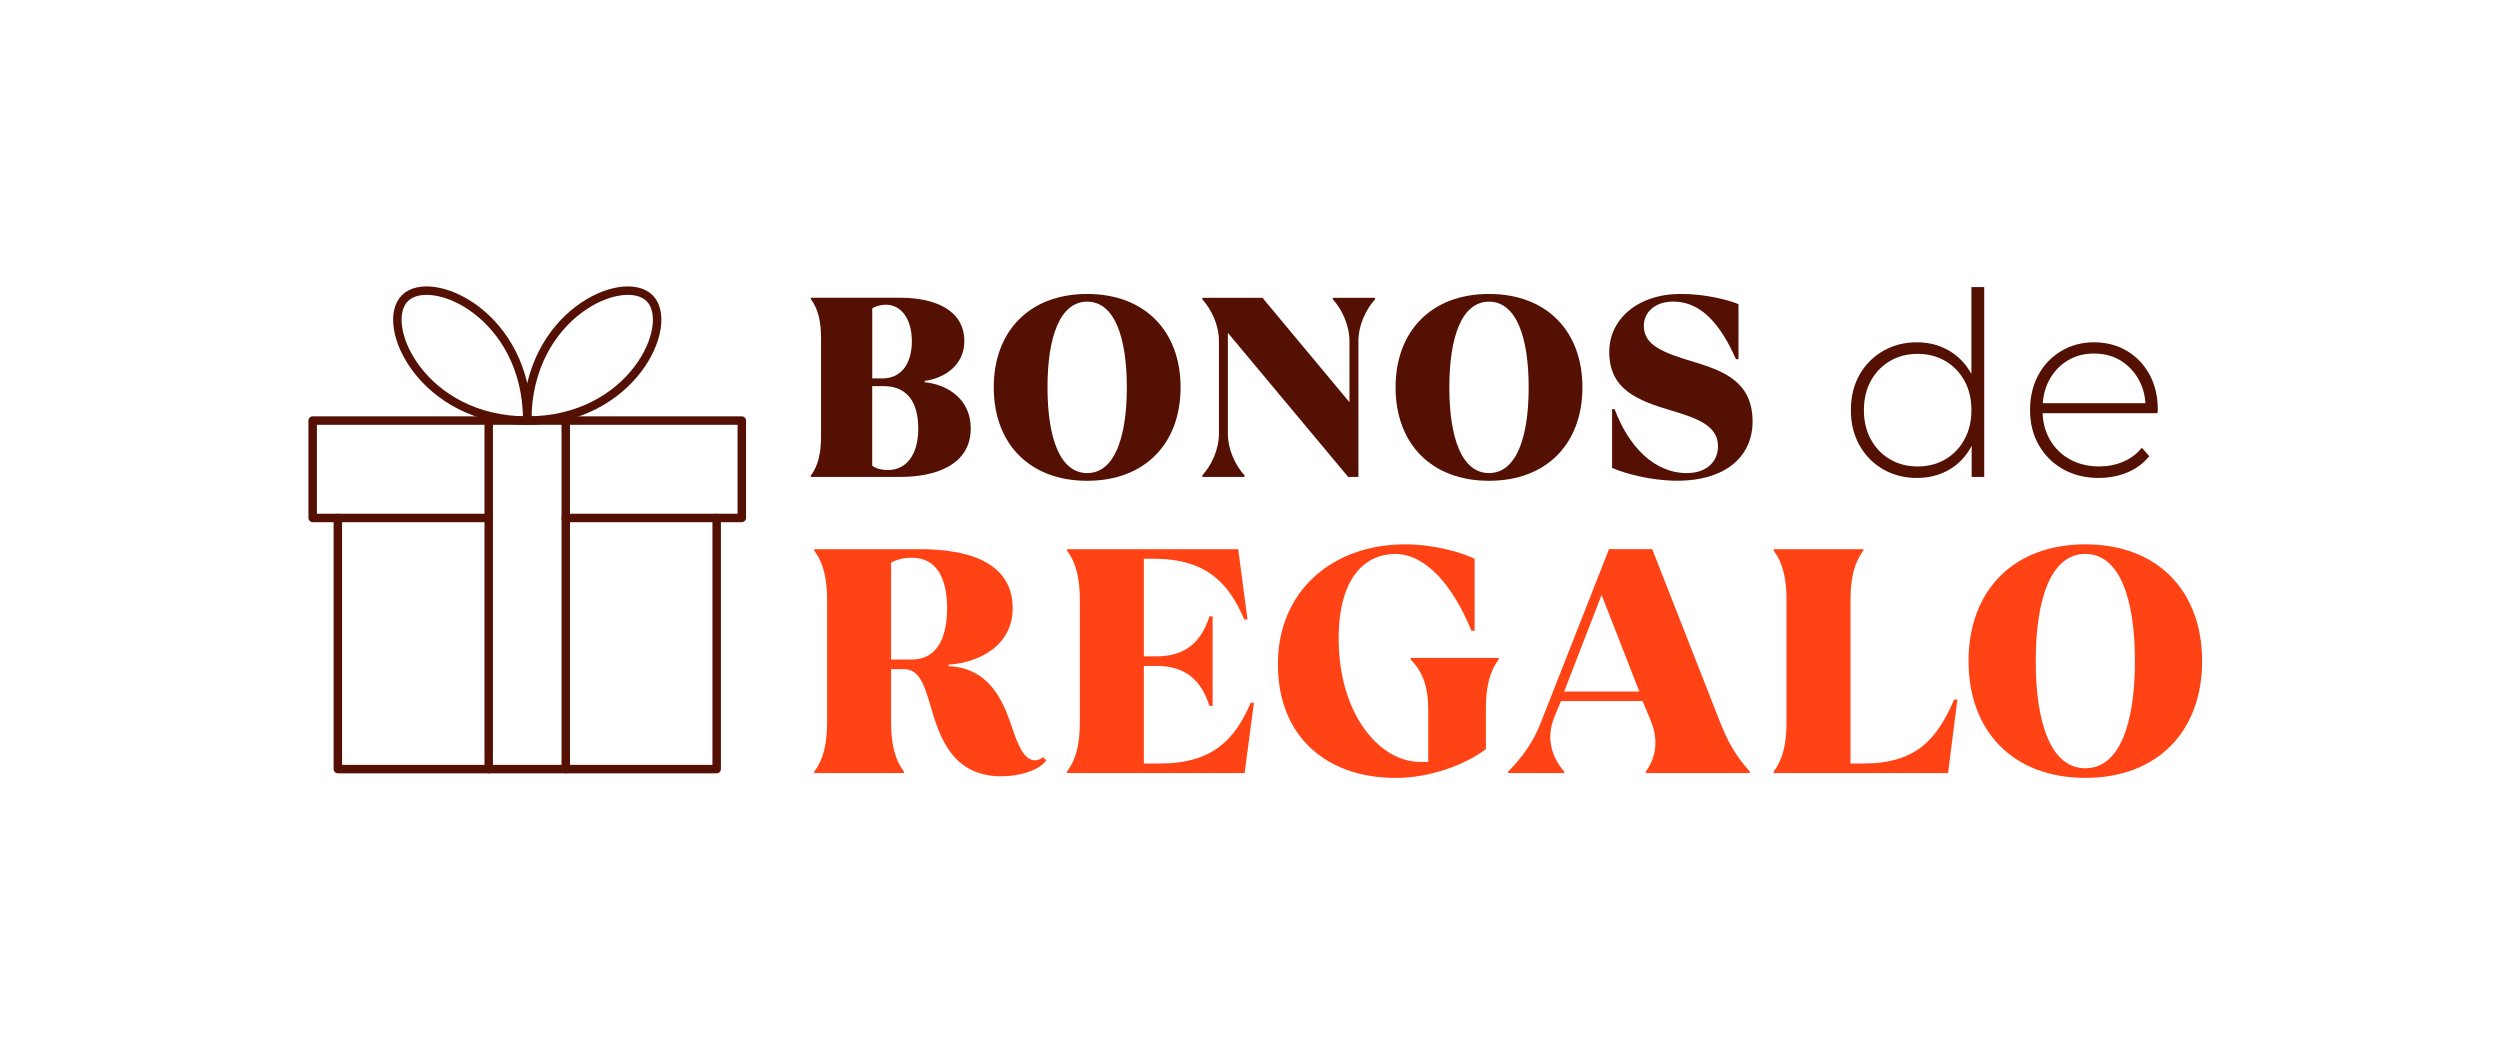 <svg viewBox="0 0 600 250" xmlns="http://www.w3.org/2000/svg" data-name="Capa 1" id="Capa_1">
  <defs>
    <style>
      .cls-1 {
        fill: #ff4315;
      }

      .cls-1, .cls-2 {
        stroke-width: 0px;
      }

      .cls-3 {
        fill: none;
        stroke: #531003;
        stroke-linecap: round;
        stroke-linejoin: round;
        stroke-width: 2.03px;
      }

      .cls-2 {
        fill: #531003;
      }
    </style>
  </defs>
  <g>
    <path d="M194.59,114.46v-.31c1.84-2.46,2.46-5.53,2.46-9.52v-23.34c0-3.99-.61-7.06-2.46-9.52v-.31h21.5c7.98,0,15.35,2.76,15.35,10.44,0,5.83-4.91,8.91-9.52,9.52v.31c5.83.61,11.06,4.3,11.06,11.06,0,8.91-8.6,11.67-16.89,11.67h-21.5ZM209.33,90.82h2.46c4.61,0,7.06-3.69,7.06-8.91s-2.46-8.78-6.26-8.78c-1.11,0-2.33.31-3.25.86v16.83ZM220.38,102.8c0-6.76-3.07-10.13-8.29-10.13h-2.76v19.1c.92.74,2.46,1.04,3.75,1.04,4.24,0,7.31-3.38,7.31-10.01Z" class="cls-2"></path>
    <path d="M238.5,92.97c0-13.51,8.6-22.42,22.42-22.42s22.42,8.91,22.42,22.42-8.6,22.42-22.42,22.42-22.42-8.91-22.42-22.42ZM270.44,92.97c0-12.16-3.01-20.57-9.52-20.57s-9.52,8.41-9.52,20.57,3.01,20.57,9.52,20.57,9.52-8.41,9.52-20.57Z" class="cls-2"></path>
    <path d="M288.56,114.46v-.37c2.15-2.4,3.99-6.08,3.99-10.07v-22.11c0-3.99-1.84-7.68-3.99-10.07v-.37h14.43l20.88,25.06v-14.62c0-3.99-1.84-7.68-3.99-10.07v-.37h10.13v.37c-2.15,2.4-3.99,6.08-3.99,10.07v32.55h-2.46l-28.87-34.58v24.14c0,3.99,1.84,7.68,3.99,10.07v.37h-10.13Z" class="cls-2"></path>
    <path d="M334.94,92.97c0-13.51,8.6-22.42,22.42-22.42s22.42,8.91,22.42,22.42-8.6,22.42-22.42,22.42-22.42-8.91-22.42-22.42ZM366.88,92.97c0-12.16-3.01-20.57-9.52-20.57s-9.52,8.41-9.52,20.57,3.01,20.57,9.52,20.57,9.52-8.41,9.52-20.57Z" class="cls-2"></path>
    <path d="M386.9,112.32v-14.13h.61c3.32,8.91,9.46,15.35,17.32,15.35,5.04,0,7.49-3.01,7.49-6.45,0-4.91-4.97-6.69-10.93-8.48-8.54-2.52-15.17-5.16-15.17-14.19,0-7.74,6.75-13.88,17.2-13.88,5.77,0,11.3,1.41,13.82,2.46v13.2h-.61c-3.68-8.29-8.29-13.82-15.05-13.82-4.3,0-7.06,2.46-7.06,5.83,0,4.61,4.48,6.39,11.85,8.6,7.06,2.15,14.25,4.67,14.25,14.37,0,8.05-6.08,14.19-18.12,14.19-6.39,0-12.65-1.78-15.6-3.07Z" class="cls-2"></path>
    <path d="M460.06,114.71c-2.99,0-5.68-.69-8.08-2.06-2.4-1.37-4.29-3.29-5.68-5.74-1.39-2.46-2.09-5.28-2.09-8.48s.7-6.07,2.09-8.51c1.39-2.44,3.29-4.34,5.68-5.71,2.4-1.37,5.09-2.06,8.08-2.06,2.83,0,5.37.66,7.65,1.97,2.27,1.31,4.07,3.17,5.41,5.59,1.33,2.42,2,5.32,2,8.72s-.66,6.2-1.97,8.66c-1.31,2.46-3.1,4.34-5.38,5.65-2.27,1.31-4.84,1.97-7.71,1.97ZM460.24,111.95c2.46,0,4.66-.56,6.6-1.69,1.94-1.13,3.48-2.71,4.61-4.76,1.13-2.05,1.69-4.4,1.69-7.06s-.56-5.07-1.69-7.09c-1.13-2.03-2.66-3.6-4.61-4.73-1.95-1.13-4.15-1.69-6.6-1.69s-4.66.56-6.6,1.69c-1.95,1.13-3.48,2.7-4.61,4.73s-1.69,4.39-1.69,7.09.56,5.02,1.69,7.06c1.13,2.05,2.66,3.63,4.61,4.76,1.94,1.13,4.15,1.69,6.6,1.69ZM473.2,114.46v-10.5l.55-5.59-.61-5.59v-23.89h3.07v45.58h-3.01Z" class="cls-2"></path>
    <path d="M503.73,114.71c-3.24,0-6.09-.7-8.57-2.09-2.48-1.39-4.42-3.32-5.83-5.77-1.41-2.46-2.12-5.26-2.12-8.42s.67-6.01,2-8.45c1.33-2.44,3.16-4.35,5.5-5.74,2.33-1.39,4.95-2.09,7.86-2.09s5.52.68,7.83,2.03c2.31,1.35,4.14,3.25,5.47,5.68,1.33,2.44,2,5.25,2,8.45,0,.12-.01.26-.03.4-.02.14-.03.3-.03.46h-28.32v-2.4h26.66l-1.23,1.17c.04-2.5-.48-4.74-1.57-6.73-1.09-1.99-2.55-3.54-4.39-4.67-1.84-1.13-3.97-1.69-6.39-1.69s-4.49.56-6.36,1.69c-1.86,1.13-3.33,2.68-4.39,4.67-1.07,1.99-1.6,4.25-1.6,6.79v.55c0,2.62.58,4.94,1.75,6.97,1.17,2.03,2.77,3.6,4.82,4.73,2.05,1.13,4.38,1.69,7,1.69,2.05,0,3.96-.37,5.74-1.11,1.78-.74,3.29-1.86,4.51-3.38l1.78,2.03c-1.39,1.72-3.14,3.02-5.25,3.9-2.11.88-4.39,1.32-6.85,1.32Z" class="cls-2"></path>
    <path d="M223.3,169.34c-1.46-4.99-2.69-8.75-6.37-8.75h-3.07v12.67c0,4.99.77,8.83,3.07,11.9v.38h-21.5v-.38c2.3-3.07,3.07-6.91,3.07-11.9v-29.18c0-4.99-.77-8.83-3.07-11.9v-.38h25.34c10.75,0,22.27,2.69,22.27,14.2,0,8.6-7.52,12.98-15.36,13.51v.38c9.44.38,12.9,7.83,15.05,14.21,1.46,4.38,2.92,8.37,5.68,8.37.77,0,1.54-.38,1.92-.77l.77.77c-1.54,2.3-6.14,3.84-10.75,3.84-11.9,0-14.9-9.6-17.05-16.97ZM213.86,158.28h4.99c6.14,0,8.45-5.38,8.45-12.29s-2.3-12.13-8.45-12.13c-1.92,0-3.46.38-4.99,1.15v23.26Z" class="cls-1"></path>
    <path d="M256.09,185.54v-.38c2.3-3.07,3.07-6.91,3.07-11.9v-29.18c0-4.99-.77-8.83-3.07-11.9v-.38h41.08l2.23,16.89h-.77c-3.76-8.83-9.14-14.59-21.81-14.59h-2.3v23.42h3.07c6.91,0,10.75-3.46,12.67-9.6h.77v21.5h-.77c-1.92-6.14-5.76-9.6-12.67-9.6h-3.07v23.42h3.84c12.67,0,18.04-5.76,21.81-14.59h.77l-2.23,16.89h-42.61Z" class="cls-1"></path>
    <path d="M306.69,159.43c0-17.66,13.13-28.79,30.56-28.79,7.06,0,13.67,2,16.66,3.46v17.28h-.77c-4.53-11.13-11.13-18.43-18.27-18.43s-13.59,5.53-13.59,20.35c0,18.04,9.75,29.56,19.58,29.56h1.92v-12.67c0-4.99-1.15-8.83-4.22-11.9v-.38h21.12v.38c-2.3,3.07-3.07,6.91-3.07,11.9v9.6c-5.07,3.84-13.51,6.91-21.65,6.91-16.66,0-28.26-9.98-28.26-27.26Z" class="cls-1"></path>
    <path d="M361.97,185.54v-.38c3.3-3.3,5.99-6.99,7.83-11.75l16.36-41.62h10.37l16.12,41.08c1.92,4.99,3.84,8.45,7.29,12.29v.38h-24.95v-.38c2.3-3.07,3.23-7.37,1.15-12.29l-1.92-4.61h-19.58l-1.54,3.69c-2.3,5.53-.38,10.14,2.3,13.21v.38h-13.44ZM375.4,165.96h18.04l-9.06-23.19-8.98,23.19Z" class="cls-1"></path>
    <path d="M425.69,185.54v-.38c2.3-3.07,3.07-6.91,3.07-11.9v-29.18c0-4.99-.77-8.83-3.07-11.9v-.38h21.5v.38c-2.3,3.07-3.07,6.91-3.07,11.9v39.16h3.07c12.67,0,17.66-5.76,21.81-15.36h.77l-2.23,17.66h-41.85Z" class="cls-1"></path>
    <path d="M472.45,158.66c0-16.89,10.75-28.02,28.03-28.02s28.03,11.13,28.03,28.02-10.75,28.03-28.03,28.03-28.03-11.13-28.03-28.03ZM512.38,158.66c0-15.2-3.76-25.72-11.9-25.72s-11.9,10.52-11.9,25.72,3.76,25.72,11.9,25.72,11.9-10.52,11.9-25.72Z" class="cls-1"></path>
  </g>
  <g>
    <polyline points="81.08 124.31 81.08 184.58 172 184.58 172 124.31" class="cls-3"></polyline>
    <polyline points="135.78 124.31 178.03 124.31 178.03 100.94 75.04 100.94 75.04 124.31 117.29 124.31" class="cls-3"></polyline>
    <path d="M126.54,100.94c-25.21,0-35.71-23.04-29.37-29.37,6.31-6.31,29.37,3.9,29.37,29.37Z" class="cls-3"></path>
    <path d="M126.54,100.94c25.21,0,35.71-23.04,29.37-29.37-6.31-6.31-29.37,3.9-29.37,29.37Z" class="cls-3"></path>
    <line y2="184.58" x2="117.29" y1="100.94" x1="117.29" class="cls-3"></line>
    <line y2="100.94" x2="135.78" y1="184.58" x1="135.78" class="cls-3"></line>
  </g>
</svg>